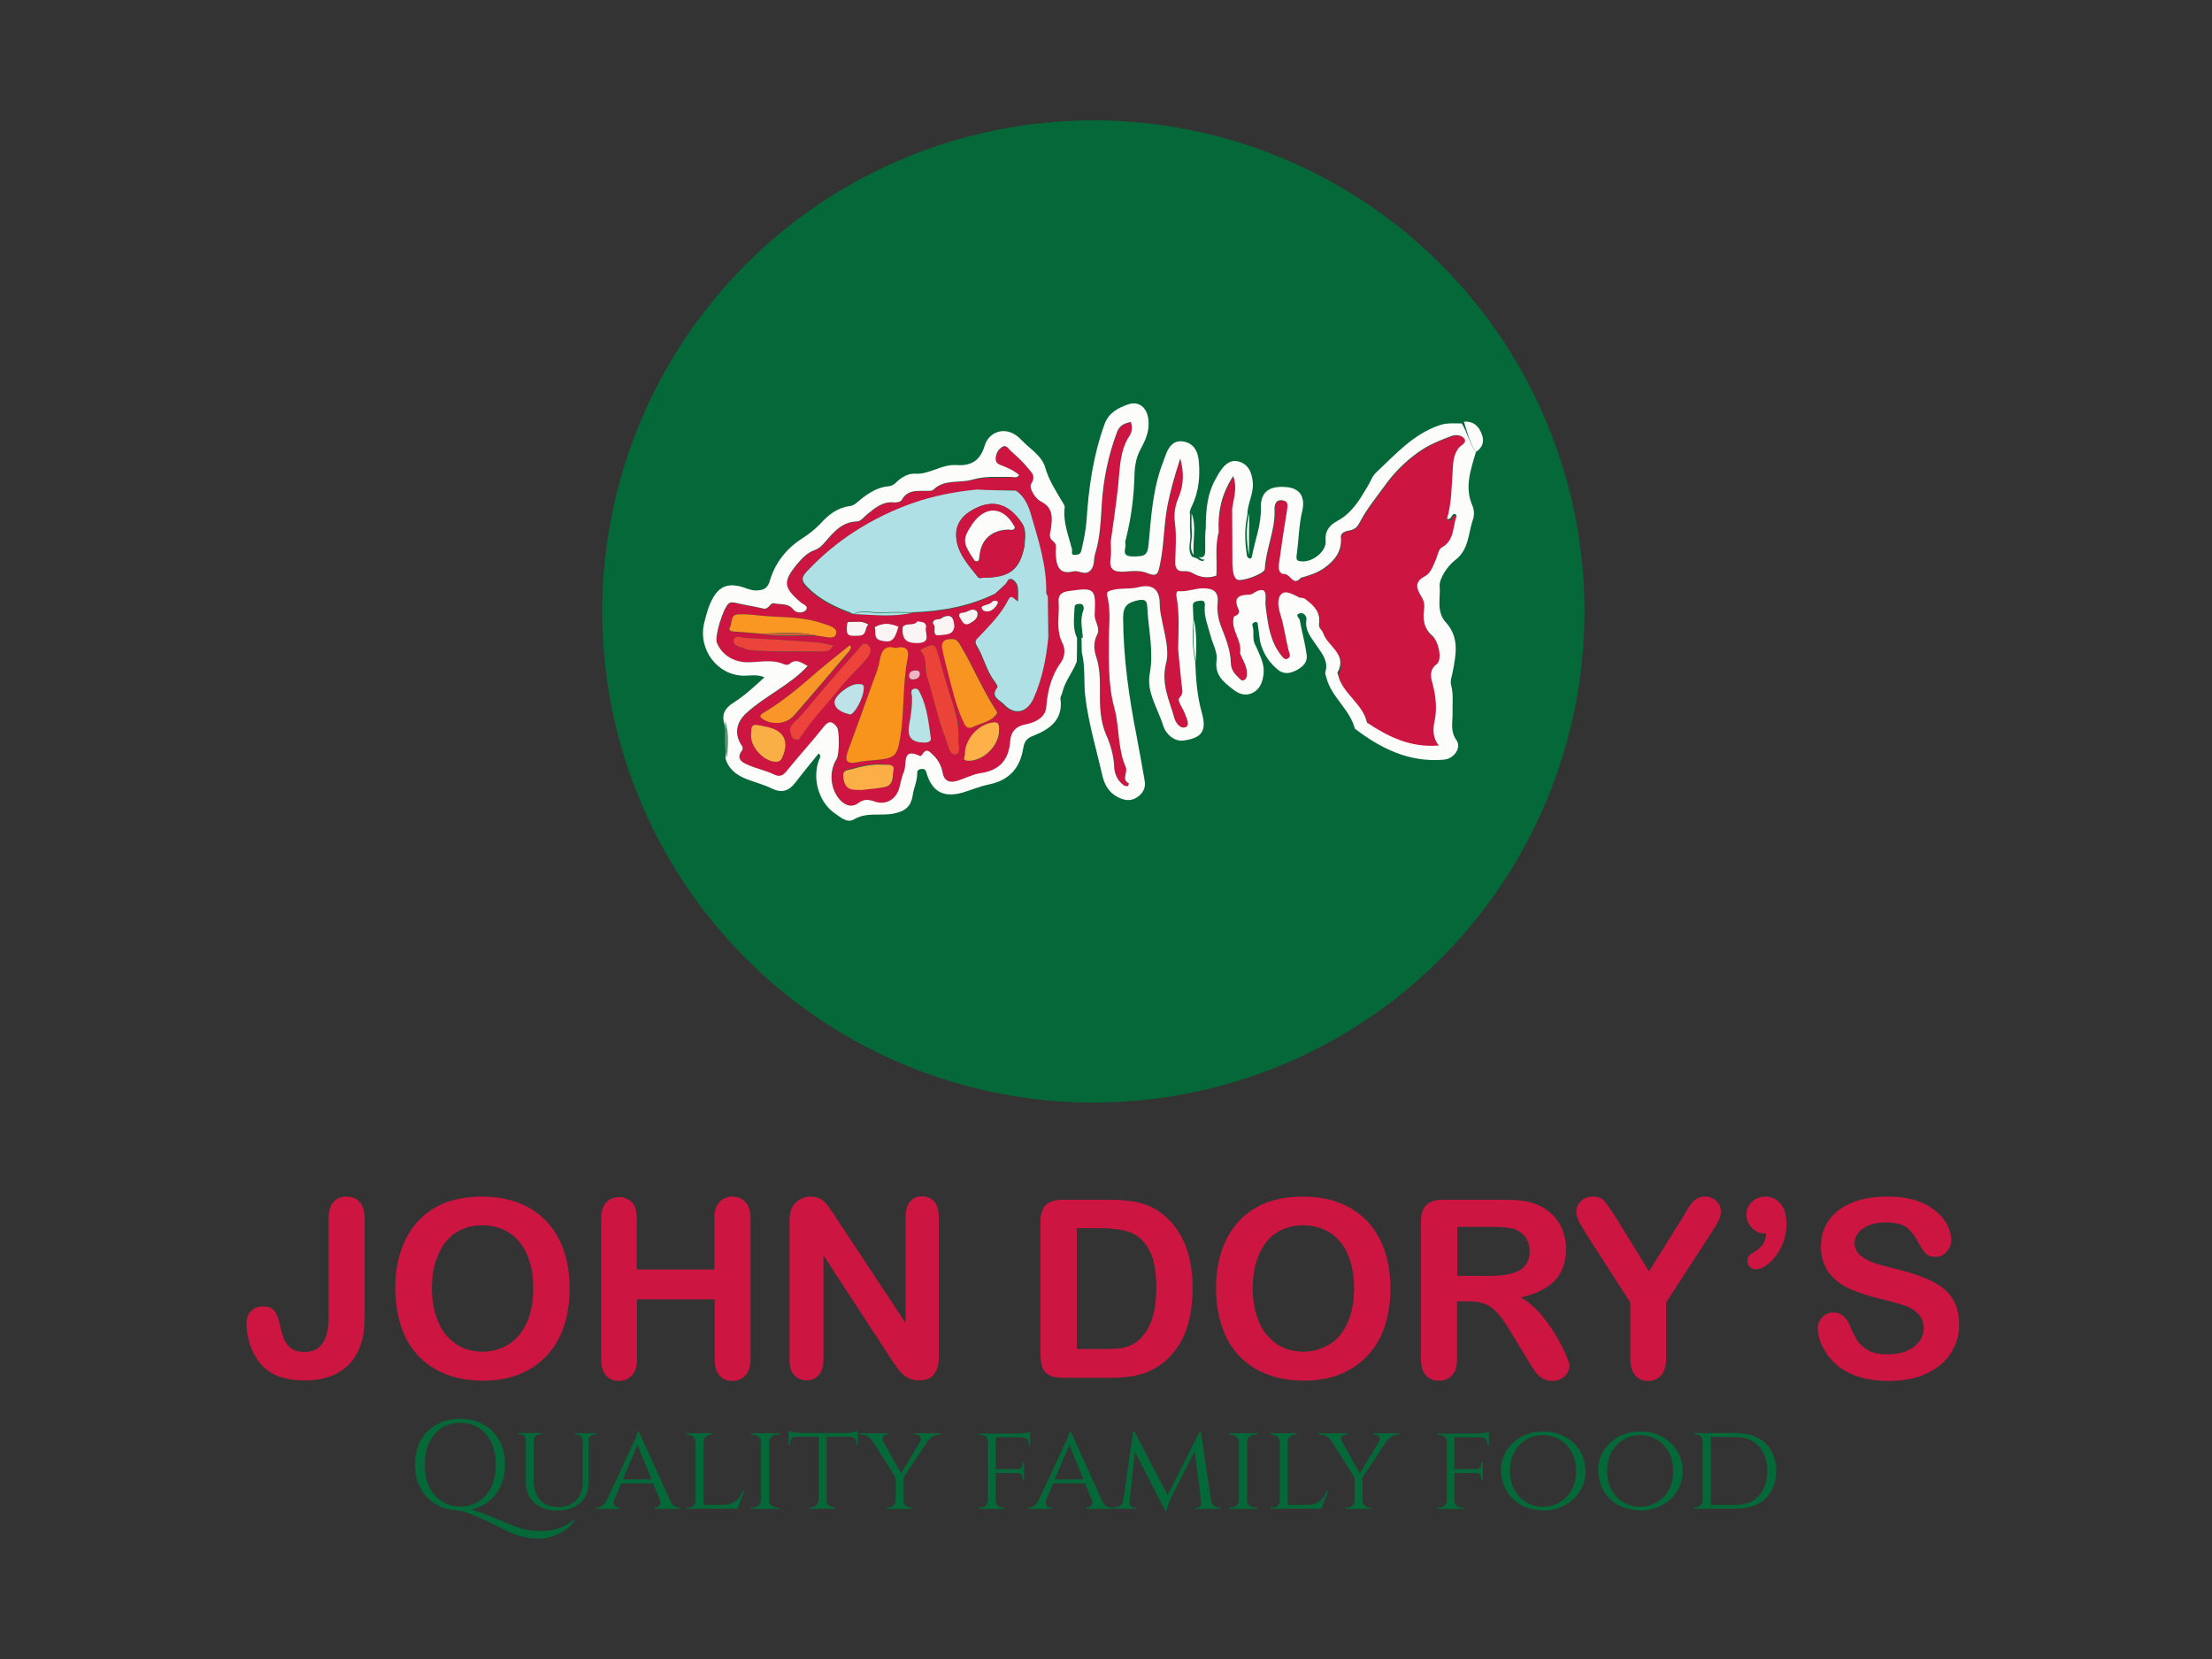 <?xml version="1.0" encoding="utf-8"?>
<!-- Generator: Adobe Illustrator 27.7.0, SVG Export Plug-In . SVG Version: 6.00 Build 0)  -->
<svg version="1.1" id="Layer_1" xmlns="http://www.w3.org/2000/svg" xmlns:xlink="http://www.w3.org/1999/xlink" x="0px" y="0px"
	 width="840px" height="630px" viewBox="0 0 840 630" style="enable-background:new 0 0 840 630;" xml:space="preserve">
<rect x="0" y="0" width="840" height="630" fill="#333333" stroke="none"/>
<style type="text/css">
	.st0{enable-background:new    ;}
	.st1{fill:#CC1541;}
	.st2{fill:#056839;}
	.st3{fill:#FCFCFB;}
	.st4{fill:#5C9372;}
	.st5{fill:#AFE0E6;}
	.st6{fill:#F8941C;}
	.st7{fill:#F89421;}
	.st8{fill:#EC4338;}
	.st9{fill:#FA9723;}
	.st10{fill:#EE433B;}
	.st11{fill:#F9962A;}
	.st12{fill:#FCAF46;}
	.st13{fill:#EC433B;}
	.st14{fill:#F9AE46;}
	.st15{fill:#FDB148;}
	.st16{fill:#B7E3E7;}
	.st17{fill:#BDE2E7;}
	.st18{fill:#FBF4F4;}
	.st19{fill:#D25B40;}
	.st20{fill:#EFB5C4;}
</style>
<g>
	<g class="st0">
		<path class="st1" d="M138.5,462.7v35.4c0,3.1-0.1,5.7-0.4,7.8c-0.3,2.2-0.9,4.3-1.8,6.5c-1.5,3.7-4.1,6.6-7.6,8.7
			c-3.5,2.1-7.8,3.1-12.9,3.1c-4.6,0-8.4-0.7-11.5-2.2c-3.1-1.4-5.5-3.8-7.4-7c-1-1.7-1.8-3.7-2.4-5.9c-0.6-2.2-0.9-4.4-0.9-6.4
			c0-2.2,0.6-3.8,1.8-4.9c1.2-1.1,2.7-1.7,4.6-1.7c1.8,0,3.2,0.5,4.1,1.6c0.9,1,1.6,2.7,2.1,4.9c0.5,2.4,1,4.3,1.6,5.7
			c0.5,1.4,1.4,2.6,2.6,3.6c1.2,1,3,1.5,5.3,1.5c6.1,0,9.1-4.4,9.1-13.3v-37.4c0-2.8,0.6-4.8,1.8-6.2c1.2-1.4,2.9-2.1,5-2.1
			c2.1,0,3.8,0.7,5,2.1S138.5,460,138.5,462.7z"/>
		<path class="st1" d="M183,454.4c7,0,13,1.4,18,4.3c5,2.8,8.8,6.9,11.4,12.1c2.6,5.2,3.9,11.4,3.9,18.5c0,5.2-0.7,10-2.1,14.2
			c-1.4,4.3-3.5,8-6.4,11.1c-2.8,3.1-6.3,5.5-10.4,7.2c-4.1,1.7-8.8,2.5-14.2,2.5c-5.3,0-10-0.9-14.2-2.6c-4.2-1.7-7.7-4.1-10.5-7.2
			c-2.8-3.1-4.9-6.8-6.3-11.2c-1.4-4.4-2.1-9.1-2.1-14.2c0-5.2,0.7-10,2.2-14.3c1.5-4.3,3.6-8,6.5-11.1c2.8-3,6.3-5.4,10.3-7
			C173.3,455.2,177.9,454.4,183,454.4z M202.5,489.2c0-4.9-0.8-9.2-2.4-12.9c-1.6-3.6-3.9-6.4-6.8-8.2c-3-1.9-6.4-2.8-10.2-2.8
			c-2.7,0-5.3,0.5-7.6,1.5c-2.3,1-4.3,2.5-6,4.5c-1.7,2-3,4.5-4,7.5c-1,3.1-1.5,6.5-1.5,10.3c0,3.8,0.5,7.3,1.5,10.4
			c1,3.1,2.3,5.7,4.1,7.7c1.8,2,3.8,3.6,6.1,4.6c2.3,1,4.8,1.5,7.5,1.5c3.5,0,6.7-0.9,9.7-2.6c2.9-1.8,5.3-4.5,7-8.1
			C201.6,499,202.5,494.5,202.5,489.2z"/>
		<path class="st1" d="M241.8,462.7v19.4h29.5v-19.4c0-2.8,0.6-4.8,1.9-6.2s2.9-2.1,4.9-2.1c2.1,0,3.7,0.7,5,2.1
			c1.3,1.4,1.9,3.4,1.9,6.2V516c0,2.8-0.6,4.9-1.9,6.3s-3,2.1-5,2.1c-2.1,0-3.7-0.7-4.9-2.1c-1.2-1.4-1.8-3.5-1.8-6.2v-22.7h-29.5
			V516c0,2.8-0.6,4.9-1.9,6.3c-1.3,1.4-3,2.1-5,2.1c-2.1,0-3.7-0.7-4.9-2.1c-1.2-1.4-1.8-3.5-1.8-6.2v-53.2c0-2.8,0.6-4.8,1.8-6.2
			c1.2-1.4,2.9-2.1,5-2.1c2.1,0,3.7,0.7,5,2.1C241.2,457.8,241.8,459.9,241.8,462.7z"/>
		<path class="st1" d="M317.6,462.6l26.3,39.8v-40.2c0-2.6,0.6-4.6,1.7-5.9c1.1-1.3,2.6-2,4.5-2c2,0,3.5,0.7,4.7,2
			c1.1,1.3,1.7,3.3,1.7,5.9v53.1c0,5.9-2.5,8.9-7.4,8.9c-1.2,0-2.3-0.2-3.3-0.5c-1-0.4-1.9-0.9-2.8-1.7c-0.9-0.8-1.7-1.7-2.4-2.7
			c-0.7-1-1.5-2.1-2.2-3.2l-25.7-39.4v39.6c0,2.6-0.6,4.5-1.8,5.9c-1.2,1.3-2.7,2-4.6,2c-1.9,0-3.5-0.7-4.7-2
			c-1.2-1.3-1.8-3.3-1.8-5.8v-52.1c0-2.2,0.2-3.9,0.7-5.2c0.6-1.4,1.6-2.5,2.9-3.4c1.4-0.9,2.8-1.3,4.4-1.3c1.2,0,2.3,0.2,3.2,0.6
			c0.9,0.4,1.6,0.9,2.3,1.6c0.7,0.7,1.3,1.6,2,2.6C316.2,460.3,316.9,461.5,317.6,462.6z"/>
		<path class="st1" d="M403.6,455.6h17.8c4.6,0,8.6,0.4,11.9,1.3c3.3,0.9,6.3,2.5,9,4.8c7,6,10.6,15.2,10.6,27.5
			c0,4.1-0.4,7.8-1.1,11.1c-0.7,3.3-1.8,6.4-3.3,9.1c-1.5,2.7-3.4,5.1-5.7,7.2c-1.8,1.6-3.8,2.9-5.9,3.9c-2.2,1-4.5,1.7-6.9,2.1
			c-2.5,0.4-5.3,0.6-8.4,0.6h-17.8c-2.5,0-4.4-0.4-5.6-1.1c-1.3-0.8-2.1-1.8-2.5-3.2c-0.4-1.4-0.6-3.1-0.6-5.3V464
			c0-3,0.7-5.1,2-6.4S400.6,455.6,403.6,455.6z M408.9,466.4v45.9h10.4c2.3,0,4.1-0.1,5.3-0.2s2.6-0.4,4-0.9s2.6-1.2,3.6-2.1
			c4.6-3.9,6.9-10.5,6.9-20c0-6.7-1-11.7-3-15s-4.5-5.4-7.4-6.3c-2.9-0.9-6.5-1.4-10.7-1.4H408.9z"/>
		<path class="st1" d="M494.7,454.4c7,0,13,1.4,18,4.3c5,2.8,8.8,6.9,11.4,12.1c2.6,5.2,3.9,11.4,3.9,18.5c0,5.2-0.7,10-2.1,14.2
			c-1.4,4.3-3.5,8-6.4,11.1c-2.8,3.1-6.3,5.5-10.4,7.2c-4.1,1.7-8.8,2.5-14.2,2.5c-5.3,0-10-0.9-14.2-2.6c-4.2-1.7-7.7-4.1-10.5-7.2
			c-2.8-3.1-4.9-6.8-6.3-11.2c-1.4-4.4-2.1-9.1-2.1-14.2c0-5.2,0.7-10,2.2-14.3c1.5-4.3,3.6-8,6.5-11.1c2.8-3,6.3-5.4,10.3-7
			C484.9,455.2,489.6,454.4,494.7,454.4z M514.2,489.2c0-4.9-0.8-9.2-2.4-12.9s-3.9-6.4-6.8-8.2c-3-1.9-6.4-2.8-10.2-2.8
			c-2.7,0-5.3,0.5-7.6,1.5s-4.3,2.5-6,4.5c-1.7,2-3,4.5-4,7.5c-1,3.1-1.5,6.5-1.5,10.3c0,3.8,0.5,7.3,1.5,10.4
			c1,3.1,2.3,5.7,4.1,7.7c1.8,2,3.8,3.6,6.1,4.6c2.3,1,4.8,1.5,7.5,1.5c3.5,0,6.7-0.9,9.7-2.6s5.3-4.5,7-8.1
			C513.3,499,514.2,494.5,514.2,489.2z"/>
		<path class="st1" d="M558.1,494.2h-4.8V516c0,2.9-0.6,5-1.9,6.3s-2.9,2-4.9,2c-2.2,0-3.9-0.7-5.1-2.1c-1.2-1.4-1.8-3.5-1.8-6.2
			v-52c0-3,0.7-5.1,2-6.4s3.5-2,6.4-2h22.3c3.1,0,5.7,0.1,7.9,0.4c2.2,0.3,4.1,0.8,5.9,1.6c2.1,0.9,4,2.2,5.6,3.8
			c1.6,1.7,2.9,3.6,3.7,5.8c0.8,2.2,1.3,4.5,1.3,7c0,5-1.4,9.1-4.3,12.1c-2.8,3-7.2,5.1-12.9,6.4c2.4,1.3,4.7,3.2,7,5.7
			c2.2,2.5,4.2,5.2,5.9,8c1.7,2.8,3.1,5.4,4.1,7.7c1,2.3,1.5,3.9,1.5,4.7c0,0.9-0.3,1.8-0.9,2.7c-0.6,0.9-1.3,1.6-2.3,2.1
			s-2.1,0.8-3.4,0.8c-1.5,0-2.8-0.4-3.9-1.1s-1.9-1.6-2.7-2.7c-0.8-1.1-1.8-2.7-3.1-4.9l-5.5-9.1c-2-3.3-3.7-5.9-5.3-7.7
			c-1.6-1.8-3.1-3-4.7-3.6C562.6,494.6,560.6,494.2,558.1,494.2z M566,465.9h-12.6v18.6h12.3c3.3,0,6.1-0.3,8.3-0.9s4-1.5,5.1-2.9
			c1.2-1.4,1.8-3.2,1.8-5.6c0-1.9-0.5-3.5-1.4-5c-1-1.4-2.3-2.5-4-3.2C573.8,466.2,570.7,465.9,566,465.9z"/>
		<path class="st1" d="M619.1,516v-21.4l-16.5-25.6c-1.4-2.3-2.5-4.1-3.1-5.4s-0.9-2.4-0.9-3.4c0-1.6,0.6-2.9,1.8-4.1
			s2.7-1.7,4.5-1.7c1.9,0,3.3,0.5,4.3,1.6c1,1.1,2.4,3.2,4.4,6.3l12.6,20.5l12.8-20.5c0.8-1.3,1.4-2.3,1.9-3.2s1.1-1.7,1.7-2.4
			s1.3-1.3,2.1-1.7c0.8-0.4,1.7-0.6,2.8-0.6c1.7,0,3.2,0.6,4.3,1.7c1.2,1.1,1.7,2.4,1.7,3.9c0,1.2-0.3,2.4-0.9,3.6
			c-0.6,1.2-1.6,2.9-3,5l-16.9,26V516c0,2.8-0.6,4.9-1.9,6.3c-1.3,1.4-2.9,2.1-4.9,2.1c-2,0-3.7-0.7-4.9-2.1
			C619.8,520.9,619.1,518.8,619.1,516z"/>
		<path class="st1" d="M670.7,468.4H670c-1.7,0-3.3-0.7-4.7-2.1c-1.4-1.4-2.1-3-2.1-5c0-2,0.7-3.6,2.1-4.9c1.4-1.3,3.1-2,5.2-2
			c1.4,0,2.7,0.4,4,1.2c1.2,0.8,2.2,2,2.9,3.5c0.7,1.6,1,3.5,1,5.7c0,3-0.6,5.9-1.9,8.6c-1.3,2.7-2.9,4.8-4.7,6.3
			c-1.9,1.6-3.5,2.3-5,2.3c-1,0-1.7-0.3-2.3-0.9c-0.6-0.6-0.9-1.3-0.9-2.2c0-1.4,0.6-2.4,1.9-3c1.6-1,2.9-2,3.8-3.1
			C670.1,471.7,670.6,470.2,670.7,468.4z"/>
		<path class="st1" d="M744,502.9c0,4.1-1.1,7.8-3.2,11c-2.1,3.3-5.2,5.8-9.2,7.7s-8.9,2.8-14.4,2.8c-6.7,0-12.2-1.3-16.5-3.8
			c-3.1-1.8-5.6-4.2-7.5-7.3c-1.9-3-2.9-6-2.9-8.8c0-1.7,0.6-3.1,1.7-4.3c1.2-1.2,2.6-1.8,4.4-1.8c1.4,0,2.7,0.5,3.7,1.4
			c1,0.9,1.9,2.3,2.6,4.1c0.9,2.2,1.8,3.9,2.8,5.4c1,1.4,2.4,2.6,4.2,3.6s4.2,1.4,7.1,1.4c4.1,0,7.4-0.9,9.9-2.8
			c2.5-1.9,3.8-4.2,3.8-7.1c0-2.2-0.7-4.1-2.1-5.5c-1.4-1.4-3.1-2.5-5.3-3.2c-2.2-0.7-5.1-1.5-8.7-2.4c-4.9-1.1-8.9-2.5-12.2-4
			c-3.3-1.5-5.9-3.6-7.8-6.2c-1.9-2.6-2.9-5.9-2.9-9.8c0-3.7,1-7,3-9.9c2-2.9,5-5.1,8.8-6.7c3.8-1.6,8.4-2.3,13.6-2.3
			c4.1,0,7.7,0.5,10.8,1.5c3,1,5.5,2.4,7.5,4.1c2,1.7,3.5,3.5,4.4,5.4c0.9,1.9,1.4,3.7,1.4,5.5c0,1.6-0.6,3.1-1.7,4.4
			c-1.2,1.3-2.6,2-4.3,2c-1.6,0-2.8-0.4-3.6-1.2c-0.8-0.8-1.7-2.1-2.7-3.8c-1.2-2.6-2.7-4.5-4.4-6c-1.7-1.4-4.5-2.1-8.3-2.1
			c-3.5,0-6.4,0.8-8.5,2.3c-2.2,1.6-3.2,3.4-3.2,5.6c0,1.4,0.4,2.5,1.1,3.5c0.7,1,1.8,1.8,3,2.5c1.3,0.7,2.6,1.3,3.9,1.7
			s3.5,1,6.5,1.8c3.8,0.9,7.3,1.9,10.3,3c3.1,1.1,5.7,2.4,7.9,3.9c2.2,1.5,3.9,3.5,5.1,5.8C743.3,496.6,744,499.5,744,502.9z"/>
	</g>
	<g>
		<path class="st2" d="M216.6,579.4c-0.8,0.8-1.9,1.7-3.4,2.5c-1.5,0.8-2.9,1.4-4.4,1.8c-1.5,0.4-2.8,0.6-4,0.6
			c-3.7,0-7.2-0.7-10.5-2.1c-1.2-0.5-3.2-1.5-6-2.9c-6.3-3.2-11-5.1-14.1-5.7c-4.9-0.1-8.9-1.8-12-5c-3.1-3.2-4.6-7.3-4.6-12.5
			s1.6-9.3,4.7-12.5c3.2-3.2,7.3-4.8,12.4-4.8c5.1,0,9.2,1.6,12.4,4.8c3.1,3.2,4.7,7.4,4.7,12.6c0,4.4-1.2,8.1-3.5,11.2
			s-5.5,4.9-9.4,5.8c3.5,1,8.7,3.1,15.8,6.1c3.4,1.4,6.8,2.1,10.3,2.1c2,0,4-0.2,6-0.7c2.8-0.7,5.1-2,7-3.7l0.2,0.2
			C217.9,577.8,217.4,578.6,216.6,579.4z M165,544.7c-2.5,2.9-3.7,6.8-3.7,11.5s1.2,8.6,3.7,11.5c2.5,2.9,5.8,4.4,9.8,4.4
			c4.1,0,7.3-1.5,9.8-4.4c2.5-2.9,3.7-6.8,3.7-11.5c0-3.1-0.6-5.9-1.7-8.3c-1.1-2.4-2.7-4.3-4.7-5.6c-2.1-1.3-4.4-2-7.1-2
			C170.7,540.3,167.4,541.8,165,544.7z"/>
		<path class="st2" d="M226.5,544.8h-0.7c-0.9,0-1.5,0.3-2,1c-0.2,0.3-0.3,0.6-0.3,1v16.1c0,3.3-1.1,5.9-3.2,7.8
			c-2.1,1.9-5,2.9-8.7,2.9c-3.7,0-6.6-1-8.7-2.9c-2.1-1.9-3.2-4.5-3.2-7.8v-16.1c0-0.6-0.2-1.1-0.7-1.5c-0.4-0.4-1-0.6-1.6-0.6h-0.7
			v-0.5h9.1v0.5H205c-0.6,0-1.2,0.2-1.6,0.6c-0.4,0.4-0.7,0.9-0.7,1.5v15.5c0,3.1,0.8,5.5,2.4,7.3c1.6,1.8,3.8,2.7,6.7,2.7
			c2.9,0,5.2-0.8,6.9-2.5c1.7-1.7,2.6-4,2.6-6.9v-16c0-0.6-0.3-1.1-0.7-1.5c-0.4-0.4-1-0.6-1.6-0.6h-0.7v-0.5h8.2V544.8z"/>
		<path class="st2" d="M257.9,572.5h0.4v0.5h-9.8v-0.5h0.4c0.6,0,1.1-0.2,1.4-0.6c0.3-0.4,0.5-0.8,0.5-1.2s-0.1-0.7-0.2-1.1
			l-2.6-6.3h-12.1l-2.6,6.2c-0.2,0.4-0.2,0.8-0.2,1.2c0,0.4,0.2,0.8,0.5,1.2c0.3,0.4,0.8,0.6,1.4,0.6h0.4v0.5h-9.1v-0.5h0.4
			c0.7,0,1.3-0.2,2-0.7c0.7-0.5,1.2-1.2,1.7-2.1c7-14.9,10.6-22.7,10.9-23.4c0.5-1.3,0.8-2.2,0.9-2.7h0.4l11.8,26
			C255.2,571.5,256.4,572.5,257.9,572.5z M236.5,561.8h10.9l-5.3-13.1L236.5,561.8z"/>
		<path class="st2" d="M261.4,572.5c0.8,0,1.4-0.2,1.9-0.7c0.5-0.5,0.8-1.1,0.8-1.8v-22.6c0-0.7-0.3-1.3-0.9-1.8
			c-0.6-0.5-1.2-0.8-2-0.8h-0.6v-0.5h9.9v0.5H270c-0.8,0-1.4,0.3-2,0.8c-0.6,0.5-0.8,1.1-0.8,1.8v24.1h7.4c1.5,0,2.7-0.3,3.7-0.8
			c1-0.5,1.8-1.1,2.3-1.8c0.5-0.7,1-1.6,1.6-2.8h0.5l-2.6,6.8h-19.4v-0.5H261.4z"/>
		<path class="st2" d="M285.8,572.5c0.9,0,1.6-0.3,2.2-0.8c0.6-0.5,1-1.1,1-1.8v-22.5c0-0.7-0.3-1.3-1-1.8c-0.6-0.5-1.4-0.8-2.3-0.8
			h-0.6v-0.5h10.8v0.5h-0.6c-0.9,0-1.6,0.2-2.2,0.7c-0.6,0.5-1,1.1-1,1.8v22.7c0,0.7,0.4,1.3,1,1.8c0.6,0.5,1.4,0.7,2.2,0.7h0.6
			l0,0.5h-10.8v-0.5H285.8z"/>
		<path class="st2" d="M313.9,545.7v24.2c0,1,0.5,1.7,1.4,2.2c0.4,0.2,0.9,0.3,1.4,0.3h0.5v0.5h-9.8v-0.5h0.6c0.8,0,1.4-0.3,2-0.8
			c0.5-0.5,0.8-1.1,0.9-1.8v-24.2h-8.6c-0.7,0-1.3,0.2-1.7,0.7c-0.4,0.5-0.6,1-0.6,1.7v0.8h-0.5v-5.4c0.6,0.3,1.5,0.4,2.7,0.6
			c1.2,0.1,2,0.2,2.6,0.2h15.6c2.3,0,4.1-0.3,5.3-0.8v5.4h-0.5v-0.8c0-0.7-0.2-1.2-0.7-1.7c-0.4-0.5-1-0.7-1.7-0.7H313.9z"/>
		<path class="st2" d="M357.3,544.8h-0.6c-0.9,0-1.7,0.2-2.5,0.7s-1.4,1-1.9,1.7l-9.2,13.9v8.8c0,0.7,0.3,1.3,0.8,1.8
			c0.5,0.5,1.2,0.8,2,0.8h0.6v0.5h-9.8v-0.5h0.6c0.8,0,1.4-0.3,2-0.8c0.5-0.5,0.8-1.1,0.8-1.8v-8.8l-8.8-13.9
			c-1.1-1.6-2.5-2.4-4.4-2.4h-0.6v-0.5h11.1v0.5h-0.6c-0.6,0-1,0.2-1.3,0.6c-0.3,0.4-0.4,0.7-0.4,1c0,0.3,0,0.5,0.1,0.7l7,12.4
			l7.4-12.3c0.1-0.3,0.1-0.5,0.1-0.8c0-0.3-0.1-0.6-0.4-1c-0.3-0.4-0.7-0.6-1.4-0.6h-0.6v-0.5h10V544.8z"/>
		<path class="st2" d="M390.6,548.2c0-1.1-0.5-1.8-1.4-2.2c-0.3-0.1-0.7-0.2-1-0.2h-10.1v12.1h8.3c0.6,0,1.1-0.2,1.4-0.6
			c0.3-0.4,0.5-0.9,0.5-1.4v-0.6h0.6v6.7h-0.6v-0.6c0-0.8-0.3-1.3-0.8-1.7c-0.3-0.2-0.6-0.3-1-0.3h-8.4v10.5c0,0.9,0.4,1.6,1.1,2.1
			c0.5,0.3,1,0.5,1.7,0.5h0.7v0.5h-10v-0.5h0.7c0.8,0,1.4-0.2,2-0.7c0.5-0.5,0.8-1.1,0.9-1.8v-22.7c0-1-0.5-1.7-1.4-2.1
			c-0.4-0.2-0.9-0.3-1.4-0.3h-0.7v-0.5h6.5h7.6c0.9,0,1.9-0.1,3.1-0.2c1.1-0.2,1.9-0.3,2.3-0.5v5.4l-0.5,0V548.2z"/>
		<path class="st2" d="M421.9,572.5h0.4v0.5h-9.8v-0.5h0.4c0.6,0,1.1-0.2,1.4-0.6c0.3-0.4,0.5-0.8,0.5-1.2s-0.1-0.7-0.2-1.1
			l-2.6-6.3h-12.1l-2.6,6.2c-0.2,0.4-0.2,0.8-0.2,1.2c0,0.4,0.2,0.8,0.5,1.2c0.3,0.4,0.8,0.6,1.4,0.6h0.4v0.5h-9.1v-0.5h0.4
			c0.7,0,1.3-0.2,2-0.7c0.7-0.5,1.2-1.2,1.7-2.1c7-14.9,10.6-22.7,10.9-23.4c0.5-1.3,0.8-2.2,0.9-2.7h0.4l11.8,26
			C419.2,571.5,420.4,572.5,421.9,572.5z M400.5,561.8h10.9l-5.3-13.1L400.5,561.8z"/>
		<path class="st2" d="M462.9,572.5h0.7v0.5h-9.9v-0.4h0.7c0.5,0,0.9-0.2,1.3-0.5c0.4-0.4,0.5-0.8,0.5-1.3l-2.5-19.7l-9,17.7
			c-0.9,1.9-1.4,3.6-1.7,4.9h-0.5L431,551.4l-2.1,19.2c-0.1,0.5,0.1,0.9,0.5,1.3s0.8,0.6,1.3,0.6h0.7v0.4h-8.8v-0.5h0.7
			c1.1,0,2-0.4,2.7-1.2c0.3-0.4,0.5-0.9,0.6-1.5l3.7-26.1h0.5l12.6,24.2l12.2-24.2h0.4l3.9,26.2c0.1,0.8,0.5,1.4,1.1,1.9
			C461.4,572.2,462.1,572.5,462.9,572.5z"/>
		<path class="st2" d="M467.3,572.5c0.9,0,1.6-0.3,2.2-0.8s1-1.1,1-1.8v-22.5c0-0.7-0.3-1.3-1-1.8c-0.6-0.5-1.4-0.8-2.3-0.8h-0.6
			v-0.5h10.8v0.5h-0.6c-0.9,0-1.6,0.2-2.2,0.7c-0.6,0.5-1,1.1-1,1.8v22.7c0,0.7,0.4,1.3,1,1.8c0.6,0.5,1.4,0.7,2.2,0.7h0.6l0,0.5
			h-10.8v-0.5H467.3z"/>
		<path class="st2" d="M483.3,572.5c0.8,0,1.4-0.2,1.9-0.7c0.5-0.5,0.8-1.1,0.8-1.8v-22.6c0-0.7-0.3-1.3-0.9-1.8
			c-0.6-0.5-1.2-0.8-2-0.8h-0.6v-0.5h9.9v0.5h-0.6c-0.8,0-1.4,0.3-2,0.8c-0.6,0.5-0.8,1.1-0.8,1.8v24.1h7.4c1.5,0,2.7-0.3,3.7-0.8
			c1-0.5,1.8-1.1,2.3-1.8c0.5-0.7,1-1.6,1.5-2.8h0.5l-2.6,6.8h-19.4v-0.5H483.3z"/>
		<path class="st2" d="M531.6,544.8H531c-0.9,0-1.7,0.2-2.5,0.7s-1.4,1-1.9,1.7l-9.2,13.9v8.8c0,0.7,0.3,1.3,0.8,1.8s1.2,0.8,2,0.8
			h0.6v0.5H511v-0.5h0.6c0.8,0,1.4-0.3,2-0.8s0.8-1.1,0.8-1.8v-8.8l-8.8-13.9c-1.1-1.6-2.5-2.4-4.4-2.4h-0.6v-0.5h11.1v0.5H511
			c-0.6,0-1,0.2-1.3,0.6c-0.3,0.4-0.4,0.7-0.4,1c0,0.3,0,0.5,0.1,0.7l7,12.4l7.4-12.3c0.1-0.3,0.1-0.5,0.1-0.8c0-0.3-0.1-0.6-0.4-1
			c-0.3-0.4-0.7-0.6-1.4-0.6h-0.6v-0.5h10V544.8z"/>
		<path class="st2" d="M564.8,548.2c0-1.1-0.5-1.8-1.4-2.2c-0.3-0.1-0.7-0.2-1-0.2h-10.1v12.1h8.3c0.6,0,1.1-0.2,1.4-0.6
			c0.3-0.4,0.5-0.9,0.5-1.4v-0.6h0.6v6.7h-0.6v-0.6c0-0.8-0.3-1.3-0.8-1.7c-0.3-0.2-0.6-0.3-1-0.3h-8.4v10.5c0,0.9,0.4,1.6,1.1,2.1
			c0.5,0.3,1,0.5,1.7,0.5h0.7v0.5h-10v-0.5h0.7c0.8,0,1.4-0.2,2-0.7c0.5-0.5,0.8-1.1,0.9-1.8v-22.7c0-1-0.5-1.7-1.4-2.1
			c-0.4-0.2-0.9-0.3-1.4-0.3h-0.7v-0.5h6.5h7.6c0.9,0,1.9-0.1,3.1-0.2s1.9-0.3,2.3-0.5v5.4l-0.5,0V548.2z"/>
		<path class="st2" d="M577.9,545.5c2.4-1.3,5.1-1.9,8.1-1.9c2.9,0,5.6,0.6,8.1,1.9c2.4,1.3,4.4,3,5.8,5.3c1.4,2.3,2.2,4.9,2.2,7.8
			s-0.7,5.5-2.2,7.8s-3.4,4.1-5.8,5.3s-5,1.9-7.5,1.9c-2.6,0-4.8-0.4-6.8-1.1c-2-0.7-3.7-1.7-5.1-3.1c-1.4-1.3-2.6-2.9-3.4-4.8
			c-0.8-1.9-1.3-4.1-1.3-6.6s0.7-4.9,2.2-7.2C573.5,548.6,575.4,546.8,577.9,545.5z M577,568.4c2.4,2.5,5.4,3.8,8.9,3.8
			s6.6-1.3,9-3.8c2.4-2.5,3.6-5.8,3.6-9.8s-1.2-7.2-3.6-9.8c-2.4-2.5-5.4-3.8-9-3.8s-6.5,1.3-8.9,3.8s-3.6,5.8-3.6,9.8
			S574.6,565.8,577,568.4z"/>
		<path class="st2" d="M614.8,545.5c2.4-1.3,5.1-1.9,8.1-1.9c2.9,0,5.6,0.6,8.1,1.9c2.4,1.3,4.4,3,5.8,5.3c1.4,2.3,2.2,4.9,2.2,7.8
			s-0.7,5.5-2.2,7.8s-3.4,4.1-5.8,5.3s-5,1.9-7.5,1.9c-2.6,0-4.8-0.4-6.8-1.1c-2-0.7-3.7-1.7-5.1-3.1c-1.4-1.3-2.6-2.9-3.4-4.8
			c-0.8-1.9-1.3-4.1-1.3-6.6s0.7-4.9,2.2-7.2C610.4,548.6,612.4,546.8,614.8,545.5z M613.9,568.4c2.4,2.5,5.4,3.8,8.9,3.8
			s6.6-1.3,9-3.8c2.4-2.5,3.6-5.8,3.6-9.8s-1.2-7.2-3.6-9.8c-2.4-2.5-5.4-3.8-9-3.8s-6.5,1.3-8.9,3.8s-3.6,5.8-3.6,9.8
			S611.5,565.8,613.9,568.4z"/>
		<path class="st2" d="M674.5,558.6c0,4.4-1.4,7.9-4.1,10.5c-2.8,2.6-6.5,3.8-11.2,3.8h-15.9v-0.5h0.6c0.8,0,1.4-0.3,1.9-0.8
			c0.5-0.5,0.8-1.1,0.8-1.8v-22.5c0-0.8-0.3-1.4-0.8-1.9c-0.5-0.5-1.2-0.7-1.9-0.7h-0.6v-0.5h15.9c3.1,0,5.8,0.6,8.1,1.7
			c2.3,1.1,4.1,2.8,5.3,5C673.9,553.1,674.5,555.7,674.5,558.6z M649.7,545.7v25.8h9.5c3.7,0,6.6-1.2,8.7-3.5
			c2.1-2.3,3.2-5.4,3.2-9.4s-1.1-7.1-3.2-9.4c-2.1-2.3-5-3.5-8.7-3.5H649.7z"/>
	</g>
	<g>
		<circle class="st2" cx="415.2" cy="232.2" r="186.5"/>
		<g>
			<path class="st1" d="M556.2,166.6c-1.1-1.4-3.3-1.5-4.9-0.9c-3.5,1.3-7,2.7-10.2,4.6c-5.8,3.6-11,8.6-14.8,13.9
				c-3.3,4.6-7.1,9.1-9.7,14.2c-0.9,1.7-1.8,2.7-3.8,3.1c-1.3,0.3-3.6,0.6-3.4,2.7c0.4,5.2-2.2,8.6-6.2,11.5c-2.8,2-5.8,2.9-9,3.8
				c-2.8,3.4-3.9-1.3-6.2-1.4c-2.2,0-2.4-2.2-2.1-4c0.9-6.7,1.9-13.4,3-20c0.3-1.9,0.7-3.7-1.7-4c-2.6-0.4-3.1,1.8-3,3.7
				c0.3,7.7-3.3,14.7-3.7,22.4c-0.1,1.8-9.2,5.1-10.7,3.9c-0.5-0.4-0.9-1.2-1.1-1.8c-0.3-1.2-0.4-2.6-0.5-3.8c0-7-0.1-14.1-0.1-21.1
				c0.5-3.9,2.1-7.9,0.4-12.5c-4.5,6.8-5.9,13.8-5.6,21.3c-1.5,5.4-0.5,11-0.9,16.5c-3.1,1.1-6.1,0.7-8.9-0.9
				c-0.9-0.6-2.3-0.9-3.3-0.8c-2.8,0.2-3.5-1.2-3.4-3.7c0.1-4.8,0.5-9.7-0.1-14.4c-0.5-3.6,0-6.8,1.4-10c2-4.8,2-9.7,0.6-14.7
				c-1.9,5.8-3.6,11.6-4.8,17.6c-1.5,7.5-1.3,15.1-2.9,22.6c-0.7,3.3-0.9,4.8-4.4,3.5c-3.1-1.4-6.3-0.9-9.5-0.7
				c-3.7,0.1-5.4-0.9-4.9-4.9c0.4-2.1,0.1-4.4,0.1-6.5c1-7,2-14,2.8-21.1c0.7-6.5,0.5-13.4,4.4-19.2c0.9-1.5,1.1-3.3,0.4-5.2
				c-2.3,0.6-4.2,1.2-5.2,3.8c-3.3,8.8-5.2,17.9-5.8,27.3c-0.4,6.4-0.6,12.7-2.5,18.9c-0.7,2.1-0.1,4.8-1.9,6.5
				c-2,2-4.3-0.3-6.5,0.3c-5.1,1.2-6.4-1.7-6.6-6.9c-0.1-1.5,0.7-3.3-0.9-4.5c-2-1.5-1.2-3-0.9-4.9c0.5-3.9,1-7.9-3.9-10.3
				c-2.1-1.1-4.6-5.1-3.6-6.7c2-3.1-0.1-4.4-1.3-6c-1.9-2.4-4.2-4.4-6.5-6.5c-0.9-0.8-1.7-2.5-3.2-1.5c-1.5,0.9-2.4,2.5-2.5,4.4
				c-0.1,1.7,1.2,2.3,2.4,2.7c2.3,0.9,4.6,1.9,6.5,3.6c-0.8,1.3-2,0.6-3.1,0.7c-3.9,0.5-9.4-0.3-14.5,1c-4.9,1.5-10.8-0.3-15,3.9
				c-0.4,0.4-1.4,0.4-2.1,0.4c-3.7,0.1-7.6-0.7-9.9,3.5c-0.4,0.7-1.8,0.9-2.8,0.9c-4.3-0.5-7.2,2-10.2,4.4c-1.2,1-2.5,2.7-3.8,2.8
				c-5.7,0.1-8.9,3.9-12.1,7.6c-1.2,1.5-2.6,2.8-4.4,3.4c-2.7,1-4.6,3.1-6.4,5.2c-5.5,6.7-5.2,8.9,1.3,14.5c0.9,0.8,3.4,1.5,1.9,3.1
				c-0.9,1-3.5,1.2-4.7-0.4c-2-2.5-4.8-1.7-7.3-2.3c-1.4-0.4-2,2.5-4,2c-3.3-0.8-6.8-1.3-10.2-2.1c-1-0.2-2-0.5-2.9,0.1
				c-2.1,1.5-5.5,12.5-4.6,14.9c1.8,4.6,6.2,7.3,11.2,7.5c4.7,0.1,9.6-1.3,14.2,0.7c0.6,0.3,1.7,0.4,2.1,0c2.6-2.3,4.7-0.5,7,0.7
				c-6.7,7.3-16.1,11.3-23.3,17.9c-3.7,3.4-4.8,7.8-1.7,12.4c0.5,0.8,0.4,1.3,0,1.9c-2.2,3,0,4.4,2.2,5.3c3.2,1.5,6.7,2.1,9.8,3.6
				c2.4,1.2,3.6,0.6,5.1-1.3c4.6-5.7,9.5-11,14-16.7c2-2.6,3.4-2,5,0.1c1,1.3,1,10.3-0.1,12.1c-3.1,4.9-2.4,11.8,1.5,15.8
				c2,2,4.4,2.7,6.7,1c2-1.5,3.6-1.5,6-0.7c4.6,1.7,8.6-0.8,9.7-5.5c0.5-2,0.9-4,1.7-5.9c1.2-2.8-1-9.2,6.1-5.8
				c0.1,0.1,0.5-0.2,0.7-0.4c1.8-3.2,3.2-0.9,4.6,0.4c1.8,1.8,2.8,3.9,3.3,6.5c0.5,2.8,2.4,3.8,5.2,3c3.1-0.9,6-2.5,9.1-3
				c7.2-1,10.8-5,11.3-12.1c0.3-3.8,2.3-5.8,6.2-6.5c3.6-0.7,7.2-2.7,7.5-6.4c0.5-6.3,1.9-11.9,5.6-17.1c1.5-2,1.7-5.1,0.6-7.2
				c-2.7-5.2-1.1-10.6-1.5-15.8c-0.2-2.5,1.1-3.6,3.5-4c10.2-1.5,10.7-1.2,10.2,8.9c-0.1,2.8,2.3,5,0.9,7.7
				c-1.4,2.6-1.2,5.6-0.4,8.1c1.5,4.4,1.5,8.7,1.5,13.2c-0.1,5.6,0.1,11.5,2.3,16.5c1.8,4.1,2.9,8,3.1,12.3c0.1,2.7,1.3,5.3,3.6,7
				c0.4,0.3,1.1,0.4,1.6,0.3c0.1,0,0.4-1,0.4-1c-3-1.5-0.3-4.1-1.2-6.2c-3.2-7.2-2.3-15.2-4.4-22.7c-2.4-8.9-2-18.3-2-27.6
				c0.2-5,0.6-10-0.7-15c-0.1-1,0.2-1.4,1.2-1.7c3.5-1.2,7.1-0.4,10.7-1.3c5.4-1.4,8.1,0.9,8.1,6.3c0,1.9,0.3,3.6,0.7,5.5
				c1,5.7,3.1,11.8,1.7,17.1c-2,7.8,1.3,14.1,3.2,20.9c0.5,1.8,2.3,4.2,4.3,3.3c1.6-0.7,0.4-3.1-0.2-4.7c-0.5-1.4-1.2-2.6-1.9-3.9
				c-0.4-0.9-1-1.8-0.1-2.8c1.5-1.5,0.7-3.2,0.6-4.9c-0.5-4.5-0.9-8.9-1.3-13.4c0.1-6.8,0.6-13.5-0.7-20.3c0-0.7,0-1.7,0.9-1.6
				c3.2,0.3,6.2-1.1,9.4-1.1c3.8,0.1,5.7,1.2,5.4,5.3c-0.3,3.1,0.1,6.1,1.3,9.2c1.7,4.4,3.6,9,3.7,13.8c0.1,2.5,1.2,4,2.8,5.5
				c0.7,0.6,1.2,1.5,2.1,1.1c1.1-0.4,1.2-1.5,1.2-2.5c0.1-2.9-1.7-5.2-2.6-7.8c0.9-4.9-3.8-8.9-2.3-13.9c1.2-0.4,2.4-1.3,1.8-2.5
				c-2.3-4.8,0.1-5.7,4.2-5.8c0.8,0,1.6-0.7,2.3-1.1c2.4-1.2,3.9-0.9,3.7,2.3c-0.1,1.3-0.1,2.6,0.1,3.9c0.8,6.2,1.6,12.6,5.7,17.8
				c0.7,0.9,1.5,2.2,2.8,1.3c1.1-0.7,0.5-1.8,0.2-2.8c-1.2-4.6-1.7-9.3-3.2-13.9c-0.7-2.4-1.5-6,0.5-7.8c1.7-1.5,4.6,0.4,6.9,1.5
				c0.7,0.3,1.3,0.5,2,0.8c3.3,2.4,6.2,5,5.5,9.7c-0.2,1.5,1.2,2.3,1.6,3.5c1.7,5,9.3,7.9,5.4,14.9c-0.1,0.1,0.1,0.5,0.2,0.8
				c1.7,7.3,9.4,10.9,11,18.2c8.1,5.4,16.6,9.6,27.3,8.7c-2.3-2.8-2.3-5.9-1.7-8.9c1.1-4.9,0.6-9.7-0.7-14.6
				c-0.7-2.5-1.3-5.2,1.6-7.4c2.3-1.8,0.6-8.9-1.8-10.9c-2.8-2.3-3.5-5.8-3.1-9c0.3-2.2,0.3-3.8-0.9-5.7c-1.7-2.8-3-5.5,1.2-7.7
				c2.3-1.2,3.1-3.8,4.1-6c0.8-1.7,1.1-4.3,2.4-5c4.9-2.7,4.1-7.8,5.6-11.8c0.1-0.2-0.3-0.7-0.4-0.9c-1.7-0.4-1.2,2.4-3.2,1.8
				c1.7-5.7,1.7-11.5,2.1-17.3c0.2-3.3,0.1-7,2.6-9.9C555.3,168.9,557.4,168.1,556.2,166.6z M277.2,238.2c1-1.7,0-4.9,3.3-4.9
				c2.5-0.1,4.9,0.1,7.4,0.4c8.1,0.9,16.3,0.2,24.3,3c0.1,0.1,0.3,0,0.4,0.1c2.1,0.8,5.5,1.4,4.9,3.9c-0.6,2.3-3.7,1.1-5.8,0.9
				c-0.4-0.1-0.9-0.1-1.3-0.2c-7.3-0.1-14.7,0.7-21.9-0.7c-3.3-0.3-6.6-0.6-10-0.8C277.2,239.8,276.7,239.1,277.2,238.2z
				 M284.9,246.9c-0.7-0.1-1.5-0.2-2.1-0.6c-1.6-0.8-4.6-0.9-4.2-3.1c0.4-2.3,3.2-1,4.9-0.9c9.2,0.4,18.3,1,27.4,1.7
				c1.7,0.1,3.3,0.7,5.5,1.1c-1.2,2.4-2.9,2.3-4.5,2.3C302.9,247.5,293.9,247.7,284.9,246.9z M297.2,287.3c-0.5,1.2-1,2-2.5,2
				c-4.4,0-9.6-5.3-9.5-9.7c0.1-4.8,0.1-4.8,6.3-3.4C297.7,277.5,299.8,281.5,297.2,287.3z M289.7,273.1c-1.3-0.8-1.2-1.5-0.1-2.2
				c6-3.6,11.5-7.8,16.9-12.5c5.2-4.6,10.7-8.9,16.1-13.3c0.2,0.2,0.4,0.4,0.7,0.6c-0.2,0.5-0.3,1.1-0.6,1.5
				c-7,8.2-13.9,16.4-21.1,24.6C298.7,274.9,293.4,275.4,289.7,273.1z M348.4,244.1c-5,0.1-5.9-2.2-5.6-6.2c-0.6,0-1.1,0-1.7,0
				c-1.5,5.5-2.8,6.2-6.5,5.4c-3.4-0.8-1.8-3.4-2.6-5.2c-0.7-0.3-1.5-0.6-2.2-0.9c-1.6,1-0.3,4.1-3.7,4.2c-4.4,0.1-5-0.1-4.5-4.4
				c0.1-0.2,0.2-0.5,0.3-0.7c0.3-1.6,1.6-1.1,2.4-0.9c7.8,0.9,15.8,0.6,23.7,0.9c0.2-0.1,0.5-0.1,0.8-0.1c1.2,0.3,2.7,0.1,2.8,2
				c0.4-0.4,0.8-0.7,1.3-0.9c-0.5,0.1-0.9,0.5-1.3,0.9C350.8,240,354.3,244,348.4,244.1z M349.3,256c-0.1,1.4-1.2,1.9-2.4,2
				c-1,0.1-1.7-0.4-1.7-1.5c0.1-1.5,1.2-1.8,2.4-1.9C348.6,254.5,349.4,254.7,349.3,256z M304.6,279c-0.6,0.9-1.1,1.7-1.2,1.8
				c-2.3,0.3-2.5-0.7-2.8-1.5c-0.9-1.7-0.8-3.3,0.7-4.7c4.4-4.1,7.9-8.9,11.8-13.4c4.1-4.9,8.4-9.7,12.6-14.4c1-1.1,2.2-3.5,4.1-1.7
				c1.7,1.6,0.4,3.6-0.7,5.1c-3.2,3.8-6.9,7-10,10.9C314.3,267,308.9,272.5,304.6,279z M316.9,266.8c-0.4-2.5,5.9-7.3,8.8-7.1
				c1.5,0.1,2.7,0.1,2.3,2c-0.1,3.6-3.7,10-5.3,9.7C320.2,270.6,317.3,269.6,316.9,266.8z M339.4,292.4c-0.4,2.3,0.2,6-3.6,6.5
				c-2.8,0.5-5.7,0.7-8.6,0.9c-1.5-0.1-3.1,0.1-4.4-0.4c-2.1-0.9-2.5-3.1-2.6-5.2c-0.1-2,1.9-1.9,3.2-2.3c3.9-1.1,7.9-2,12-1.7
				C337,290.5,339.8,290,339.4,292.4z M344.7,249.8c-2,9.9-1.2,20-2.8,30c-1.2,7.4-2,8.1-9.2,8.8c-2.5,0.2-4.9,0.4-7.4,0.9
				c-4.3,0.8-4.4-1.2-3.3-4.3c3.3-9,6.6-18,9.8-27.1c0.9-2.3,1.8-4.6,2.2-7c0.6-3.7,1.9-6.2,6-4.8
				C343.6,245.1,345.4,246.5,344.7,249.8z M350.9,282c-4.7-0.1-6.4-2-5.7-6.5c0.7-3.7,1.3-7.4,1.1-11.2c-0.1-0.9-0.8-2.5,1.1-2.8
				c1.5-0.1,1.7,1.2,2.3,2.3c2.3,4.9,2.8,10.3,3.8,16.8C353.7,281.3,352.8,282,350.9,282z M362.9,286.5c-2.3,0.4-2.9-3.6-3.8-6
				c-3.1-7.8-4.6-16.1-7.2-24c-0.9-2.9,0.5-6.2-2.1-9c-0.9-0.9,1.8-1.7,3.1-2.3c2-0.9,2.5,0.8,3,2.2c2,6.5,3.6,13.1,5.9,19.6
				c1.5,4.2,2.5,8.4,2.3,13.4C363.5,282.2,365.1,286.2,362.9,286.5z M354.2,236.9c0-2.5,2.8-1.1,3.6-2.5c3.6-1.7,4.3,0.5,4.5,3.3
				c-0.3,3.5-3.4,3.1-5.5,3.4C353.2,241.8,355.9,237.9,354.2,236.9z M359.6,253.6c-0.6-2.1-1-4.2-1.5-6.3c-0.9-3.3,0.2-4.6,3.5-4.6
				c1.7-0.1,2.5,1.1,3.1,2.2c4.9,8.1,8.4,16.9,13.6,24.8c0.2,0.4,0.6,0.9,0.4,1.2c-2.1,3.3-6,3.6-9.2,5.2c-2.3,1.1-3.1-0.9-3.8-2.5
				C362.8,267.1,361.4,260.2,359.6,253.6z M365.6,232.7c1.3-0.1,2.3-0.8,3.6-1.2c1.4,0,2.3,0.6,2.1,2c-0.2,1.7-1.7,2.5-3.1,3.3
				c-1.9,0.9-2.5-0.5-3.3-1.7C364,233.9,364.1,232.9,365.6,232.7z M367.7,288.9c-2.8-0.1-0.8-2.2-1.2-3.1c0.4-5.7,5.5-11,11-11.5
				c2-0.1,2,1.2,2,2.6C379.8,282.9,373.6,289.2,367.7,288.9z M399,236c0.2-3.1-0.1-6.2-1.2-9.3c0.1,5.2,0.1,10.3,0.2,15.5
				c-0.8,8-2.3,15.8-5.6,23.2c-2.5,5.5-7.2,6.5-11.2,2.3c-1.7-1.8-5.4-2.9-2.5-6.5c0.2-0.3-0.6-1.6-1.1-2.3
				c-3.2-4.1-4.1-9.3-6.8-13.6c-1-1.7,0-2.4,0.9-3.3c4.1-4.4,8.4-8.6,11.1-14c1.2-2.4,2.2-0.2,3.7,0.6c0-2.2,0.2-3.8-0.1-5.5
				c-0.2-1.2-1.1-2.5-2.3-3c-1.5-0.5-1.7,1.3-2.5,2c-1.3,1.2-2.5,2.3-3.8,3.5l0,0c-9.9,4.9-20.5,6.7-31.4,7.1
				c-7.3,1.7-14.7,0.8-22.2,0.5c-0.9,0.4-1.5-0.7-2.3-0.7c-2.7,0.7-2.9,1.7-2.2,2.7c-0.7-1-0.5-2,2.2-2.7
				c-5.7-2.2-11.1-4.9-15.5-9.4c-2.3-2.3-2.4-3.6-0.1-6c11.2-11.9,24.6-20.3,39.9-25.8c8-2.8,16.2-4.4,24.6-5.2
				c1.2-0.3,2.5-0.5,3.7-0.7c-1.2,0.1-2.5,0.4-3.7,0.7c4.9,0.1,10,0.1,14.9,0.1c3.3,2.3,4.8,5.8,5.8,9.4c2.8,9.6,5.9,19.2,5.7,29.3
				c0,0.5,0.4,1,0.6,1.5C399,229.7,399.3,232.9,399,236z M378.5,229.9c-1.2,1.6-2.7,2.9-5,2c-0.9-0.9-1.2-1.5,0.4-2
				c1.2-0.4,2.4-0.6,3.2-1.7c0.1-0.2,0.2-0.4,0.4-0.6c-0.2,0.2-0.4,0.4-0.4,0.6C378.4,228.1,379.7,228.2,378.5,229.9z"/>
			<g>
				<g>
					<path class="st3" d="M560.5,171.6c-2,6.7-4.4,13.4-1.4,20.3c0.8,1.8,0.8,3.9,0.2,5.5c-1.8,5.3-1.4,11.3-6.8,15.4
						c-2.8,2.1-6,7-5.8,9.7c0.4,4.5-1.4,9.8,2.4,13.9c5.2,5.7,3.8,12.4,2.5,19c-0.3,1.7-1,3.2-0.5,4.9c0.9,3.4,0.4,7,0.5,10.5
						s-1,6.8,1.5,10.3c2,2.8-0.9,7.1-4.9,7.4c-13,1.1-23.8-4.2-33.7-11.8c-1.9-7.3-8.7-11.8-10.7-19c-0.2-0.9-0.7-1.8-0.5-2.5
						c1.2-4-1.1-6.8-3.1-9.7c-2-3.1-4.8-5.9-4.1-10.2c0.2-1.2-0.9-2.8-2.5-2.4c-2.1,0.6-0.1,1.8,0,2.7c0.8,4.4,2,8.6,2.6,13.1
						c0.4,2.6-1.3,4.4-3.5,5.6c-2.6,1.5-5.2,2-7.7-0.2c-3.3-2.8-5.5-6.3-6.5-10.6c-0.3-2-0.5-3.9-0.8-6c-0.1-0.5,0-1.3-0.8-1.3
						s-1.5,0.7-1.3,1.4c0.9,2.5-0.3,5.2,1.2,7.5c1.5,3.6,3.6,7,3,11.2c-0.4,2.9-1.4,5.4-4.1,6.8c-2.8,1.4-5.4,0.4-7.7-1.5
						c-3.6-2.8-6.8-5.4-6-11c0.4-2.9-1.5-6.1-2.3-9.2c-0.9-3.6-2.5-7.1-2.2-11c0.1-1.2,0.2-2.5-1.7-2.3c-1.4,0.2-3.1,0.2-2.8,2.4
						c0.1,1.6,0.1,3.2,0.2,4.8c-0.3,5.3-0.5,10.6,0.7,15.9c0.2,6.5,0.7,13.1,2.5,19.5c1.9,6.8,0.1,9.5-6.8,10.5
						c-3.9,0.6-7-2.8-7.8-5.4c-2-6.6-6.5-12.9-5.2-19.9c1.6-8.6-0.5-16.7-0.9-25.1c-0.1-2.8-0.9-3.4-3.8-2.8
						c-3.8,0.9-5.4,2.2-5.4,6.7c0.1,15.2,2.2,29.9,5.1,44.7c1.1,5.7,2.1,11.5,3.1,17.2c0.5,2.6-0.8,4.9-3.1,6.3
						c-2.5,1.6-5.2,0.9-7.5-0.4c-2.9-1.6-4.6-4.4-5.4-7.6c-2.3-10.2-5.4-20.3-6.6-30.7c-0.6-5.4,0.1-11-1.3-16.5
						c0-1.7-0.1-3.6-0.1-5.3c-0.2-3.5-1.2-6.9,0-10.5c0.4-1,0.2-2.5-1.5-2.5c-1.4,0.1-1.1,1.5-1.2,2.4c-0.2,3.6-0.6,7.1,1,10.5
						c0,3,0,5.9-0.1,8.9c-1.5,4.1-4.5,7.4-5.5,11.8c-0.1,0.7-0.8,1.5-0.7,2.3c1.1,8-4,11.6-10.3,14.1c-2.4,0.9-3.4,2.1-3.8,4.6
						c-1.2,7.5-5.2,12.3-13.1,13.9c-3.4,0.7-6.7,2.1-10,3.1c-7.3,2-11.6-0.4-13.7-7.6c-0.3-1.1-0.8-1.5-1.8-1.4
						c-0.9,0.1-1.7,0.4-1.7,1.5c0.1,3-1.3,5.6-1.7,8.5c-0.7,4.5-3.1,6.2-7.5,7c-4.9,0.9-10.1-0.7-14.9,2.2c-2.6,1.5-5.2-1-7.4-2.5
						c-6.2-4.4-8.6-13.9-5.5-20.8c0.3-0.7,0.3-1-0.4-1.8c-3,3.7-6,7.3-8.8,11c-2.5,3.3-5.2,4.2-9.1,2.3c-3-1.5-6.3-2.3-9.4-3.5
						c-3.8-1.5-6.9-3.7-8.1-7.9c0.4-4.7,0.7-9.4-0.7-14.1c-0.6-3.2,0.9-5.2,3.5-6.9c4.3-2.7,8-6.1,12-9.8c-2.9-1.2-5.4-0.6-7.8-0.6
						c-10.2-0.1-17.5-10.1-15.1-20c0.9-3.6,1.7-6.8,3.6-10c2.2-3.6,5.1-4.9,9.2-4.1c2.5,0.4,4.9,2,7.6,1.7c2.5-0.2,3.8-1,4.6-3.9
						c2-6.6,6.3-12.1,12.2-15.8c2.6-1.7,4.9-3.5,7-5.7c3-3.3,6.4-6,11-6.6c1.9-0.2,3.1-1.7,4.4-2.7c3.1-2.4,6.2-4.4,10.1-4.8
						c1.4-0.1,2.5-0.7,3.4-1.7c2-1.9,4.6-3.3,7-3.1c5.5,0.3,10-3.6,15.5-3.3c5.4,0.4,9.1-1.3,10.9-7.3c1.7-5.7,8.6-8,13.9-2.3
						c3.2,3.4,7.8,6,9.1,10.5c1.4,4.9,4.1,9,6.6,13.2c0.4,0.7,0.9,1.4,0.8,2c-0.7,5.6,1.5,10.7,2.8,16c0.1,0.7-0.4,2,0.7,2
						c0.9-0.1,2.4,0.2,2.8-1.5c0.9-3.8,1.7-7.6,2-11.5c0.8-12.4,2.5-24.6,6.8-36.5c1.6-4.5,5.1-6.2,8.9-7.6c4.1-1.5,7.3,1.1,7.8,5.8
						c0.5,4.1-1.1,7.8-3,11.2c-1.7,3.2-2.2,6.4-2.3,10c-0.2,7.9-1.2,15.8-3.1,23.5c-0.1,0.7-0.5,1.5-0.4,2.1c0.7,1.7-2,4.9,2.5,5.1
						c5.2,0.1,6-0.5,6.4-4.9c0.9-9.8,1.5-19.7,4.8-29.1c0.6-1.7,1.2-3.3,1.8-4.9c1.2-3.1,3.1-5.4,6.8-4.7c3.6,0.7,5.2,3.5,5.6,7
						c0.6,6,0.1,11.9-2.6,17.5c-0.5,1.1-1,2.1-0.7,3.3c0,2.4-0.1,4.9,0.1,7.3c0.3,2.8-1.3,5.9,0.7,8.6c0.7,0.2,1.2,0.5,1.9,0.7
						c2,1.6,3.2,1.2,3.2-1.5c0.1-3.9,0.1-7.8,0.1-11.7c0.1-5.8,0.7-11.5,3.5-16.6c0.7-1.2,1.2-2.3,2-3.4c1.8-2.7,4.2-4.8,7.7-3.4
						c3.1,1.2,4.2,3.9,4.6,7.3c0.6,4.5-2.1,8.4-2,12.7c-1.2,5.3-1,10.6-0.1,15.9c1.1,1.2,1.7,0.9,1.9-0.6c1.2-6,3.5-11.8,3.3-18
						c-0.1-5,2.1-8.6,10-7.8c4.7,0.5,7,3.6,5.7,9.1c-1.3,5.5-1.3,11.1-2.1,16.6c-0.3,2.2,0.3,2.4,2.2,2.5c4.1,0.1,9.1-3.8,8.8-7.8
						c-0.3-3.9,1.5-6,4.5-7.6c5.5-3,8.5-8.1,11.5-13.2c1-1.7,1.7-3.8,3.2-5.2c7.4-6.9,14.2-14.7,24.3-18c2.8-0.9,5.4-0.6,8.2-0.6
						C557.2,164.1,557.9,168.2,560.5,171.6z M495.4,227.3c3.3,2.4,6.2,5,5.5,9.7c-0.2,1.5,1.2,2.3,1.6,3.5c1.7,5,9.3,7.9,5.4,14.9
						c-0.1,0.1,0.1,0.5,0.2,0.8c1.7,7.3,9.4,10.9,11,18.2c8.1,5.4,16.6,9.6,27.3,8.7c-2.3-2.8-2.3-5.9-1.7-8.9
						c1.1-4.9,0.6-9.7-0.7-14.6c-0.7-2.5-1.3-5.2,1.6-7.4c2.3-1.8,0.6-8.9-1.8-10.9c-2.8-2.3-3.5-5.8-3.1-9c0.3-2.2,0.3-3.8-0.9-5.7
						c-1.7-2.8-3-5.5,1.2-7.7c2.3-1.2,3.1-3.8,4.1-6c0.8-1.7,1.1-4.3,2.4-5c4.9-2.7,4.1-7.8,5.6-11.8c0.1-0.2-0.3-0.7-0.4-0.9
						c-1.7-0.4-1.2,2.4-3.2,1.8c1.7-5.7,1.7-11.5,2.1-17.3c0.2-3.3,0.1-7,2.6-9.9c0.9-0.9,3-1.8,1.8-3.3c-1.1-1.4-3.3-1.5-4.9-0.9
						c-3.5,1.3-7,2.7-10.2,4.6c-5.8,3.6-11,8.6-14.8,13.9c-3.3,4.6-7.1,9.1-9.7,14.2c-0.9,1.7-1.8,2.7-3.8,3.1
						c-1.3,0.3-3.6,0.6-3.4,2.7c0.4,5.2-2.2,8.6-6.2,11.5c-2.8,2-5.8,2.9-9,3.8c-2.8,3.4-3.9-1.3-6.2-1.4c-2.2,0-2.4-2.2-2.1-4
						c0.9-6.7,1.9-13.4,3-20c0.3-1.9,0.7-3.7-1.7-4c-2.6-0.4-3.1,1.8-3,3.7c0.3,7.7-3.3,14.7-3.7,22.4c-0.1,1.8-9.2,5.1-10.7,3.9
						c-0.5-0.4-0.9-1.2-1.1-1.8c-0.3-1.2-0.4-2.6-0.5-3.8c0-7-0.1-14.1-0.1-21.1c0.5-3.9,2.1-7.9,0.4-12.5
						c-4.5,6.8-5.9,13.8-5.5,21.3c-1.5,5.4-0.5,11-0.9,16.5c-3.1,1.1-6.1,0.7-8.9-0.9c-0.9-0.6-2.3-0.9-3.3-0.8
						c-2.8,0.2-3.5-1.2-3.4-3.7c0.1-4.8,0.5-9.7-0.1-14.4c-0.5-3.6,0-6.8,1.4-10c2-4.8,2-9.7,0.6-14.7c-1.9,5.8-3.6,11.6-4.8,17.6
						c-1.5,7.5-1.3,15.1-2.9,22.6c-0.7,3.3-0.9,4.8-4.4,3.5c-3.1-1.4-6.3-0.9-9.5-0.7c-3.7,0.1-5.4-0.9-4.9-4.9
						c0.4-2.1,0.1-4.4,0.1-6.5c1-7,2-14,2.8-21.1c0.7-6.5,0.5-13.4,4.4-19.2c0.9-1.5,1.1-3.3,0.4-5.2c-2.3,0.6-4.2,1.2-5.2,3.8
						c-3.3,8.8-5.2,17.9-5.8,27.3c-0.4,6.4-0.6,12.7-2.5,18.9c-0.7,2.1-0.1,4.8-1.9,6.5c-2,2-4.3-0.3-6.5,0.3
						c-5.1,1.2-6.4-1.7-6.6-6.9c-0.1-1.5,0.7-3.3-0.9-4.5c-2-1.5-1.2-3-0.9-4.9c0.5-3.9,1-7.9-3.9-10.3c-2.1-1.1-4.6-5.1-3.6-6.7
						c2-3.1-0.1-4.4-1.3-6c-1.9-2.4-4.2-4.4-6.5-6.5c-0.9-0.8-1.7-2.5-3.2-1.5c-1.5,0.9-2.4,2.5-2.5,4.4c-0.1,1.7,1.2,2.3,2.4,2.7
						c2.3,0.9,4.6,1.9,6.5,3.6c-0.8,1.3-2,0.7-3.1,0.7c-4.9,0.1-9.7-0.4-14.5,1c-4.9,1.5-10.8-0.3-15,3.9c-0.4,0.4-1.4,0.4-2.1,0.4
						c-3.7,0.1-7.6-0.7-9.9,3.5c-0.4,0.7-1.8,0.9-2.8,0.9c-4.3-0.5-7.2,2-10.2,4.4c-1.2,1-2.5,2.7-3.8,2.8
						c-5.7,0.1-8.9,3.9-12.1,7.6c-1.2,1.5-2.6,2.8-4.4,3.4c-2.7,1-4.6,3.1-6.4,5.2c-5.5,6.7-5.2,8.9,1.3,14.5
						c0.9,0.8,3.4,1.5,1.9,3.1c-0.9,1-3.5,1.2-4.7-0.4c-2-2.5-4.8-1.7-7.3-2.3c-1.4-0.4-2,2.5-4,2c-3.3-0.8-6.8-1.3-10.2-2.1
						c-1-0.2-2-0.5-2.9,0.1c-2.1,1.5-5.5,12.5-4.6,14.9c1.8,4.6,6.2,7.3,11.2,7.5c4.7,0.1,9.6-1.3,14.2,0.7c0.6,0.3,1.7,0.4,2.1,0
						c2.6-2.3,4.7-0.5,7,0.7c-6.7,7.3-16.1,11.3-23.3,17.9c-3.7,3.4-4.8,7.8-1.7,12.4c0.5,0.8,0.4,1.3,0,1.9c-2.2,3,0,4.4,2.2,5.3
						c3.2,1.5,6.7,2.1,9.8,3.6c2.4,1.2,3.6,0.6,5.1-1.3c4.6-5.7,9.5-11,14-16.7c2-2.6,3.4-2,5,0.1c1,1.3,1,10.3-0.1,12.1
						c-3.1,4.9-2.4,11.8,1.5,15.8c2,2,4.4,2.7,6.7,1c2-1.5,3.6-1.5,6-0.7c4.6,1.7,8.6-0.8,9.7-5.5c0.5-2,0.9-4,1.7-5.9
						c1.2-2.8-1-9.2,6.1-5.8c0.1,0.1,0.5-0.2,0.7-0.4c1.8-3.2,3.2-0.9,4.6,0.4c1.8,1.8,2.8,3.9,3.3,6.5c0.5,2.8,2.4,3.8,5.2,3
						c3.1-0.9,6-2.5,9.1-3c7.2-1,10.8-5,11.3-12.1c0.3-3.8,2.3-5.8,6.2-6.5c3.6-0.7,7.2-2.7,7.5-6.4c0.5-6.3,1.9-11.9,5.6-17.1
						c1.5-2,1.7-5.1,0.6-7.2c-2.7-5.2-1.1-10.6-1.5-15.8c-0.2-2.5,1.1-3.6,3.5-4c10.2-1.5,10.7-1.2,10.2,8.9c-0.1,2.8,2.3,5,0.9,7.7
						c-1.4,2.6-1.2,5.6-0.4,8.1c1.5,4.4,1.5,8.7,1.5,13.2c-0.1,5.6,0.1,11.5,2.3,16.5c1.8,4.1,2.9,8,3.1,12.3c0.1,2.7,1.3,5.3,3.6,7
						c0.4,0.3,1.1,0.4,1.6,0.3c0.1,0,0.4-1,0.4-1c-3-1.5-0.3-4.1-1.2-6.2c-3.2-7.2-2.3-15.2-4.4-22.7c-2.4-8.9-2-18.3-2-27.6
						c0.2-5,0.6-10-0.7-15c-0.1-1,0.2-1.4,1.2-1.7c3.5-1.2,7.1-0.4,10.7-1.3c5.4-1.4,8.1,0.9,8.1,6.3c0,1.9,0.3,3.6,0.7,5.5
						c1,5.7,3.1,11.8,1.7,17.1c-2,7.8,1.3,14.1,3.2,20.9c0.5,1.8,2.3,4.2,4.3,3.3c1.6-0.7,0.4-3.1-0.2-4.7c-0.5-1.4-1.2-2.6-1.9-3.9
						c-0.4-0.9-1-1.8-0.1-2.8c1.5-1.5,0.7-3.2,0.6-4.9c-0.5-4.5-0.9-8.9-1.3-13.4c0.1-6.8,0.6-13.5-0.7-20.3c0-0.7,0-1.7,0.9-1.6
						c3.2,0.3,6.2-1.1,9.4-1.1c3.8,0.1,5.7,1.2,5.4,5.3c-0.3,3.1,0.1,6.1,1.3,9.2c1.7,4.4,3.6,9,3.7,13.8c0.1,2.5,1.2,4,2.8,5.5
						c0.7,0.6,1.2,1.5,2.1,1.1c1.1-0.4,1.2-1.5,1.2-2.5c0.1-2.9-1.7-5.2-2.6-7.8c0.9-4.9-3.8-8.9-2.3-13.9c1.2-0.4,2.4-1.3,1.8-2.5
						c-2.3-4.8,0.1-5.7,4.2-5.8c0.8,0,1.6-0.7,2.3-1.1c2.4-1.2,3.9-0.9,3.7,2.3c-0.1,1.3-0.1,2.6,0.1,3.9c0.8,6.2,1.6,12.6,5.7,17.8
						c0.7,0.9,1.5,2.2,2.8,1.3c1.1-0.7,0.5-1.8,0.2-2.8c-1.2-4.6-1.7-9.3-3.2-13.9c-0.7-2.4-1.5-6,0.5-7.8c1.7-1.5,4.6,0.4,6.9,1.5
						C494.1,226.9,494.8,227.1,495.4,227.3z"/>
					<path class="st3" d="M560.5,171.6c-2.5-3.4-3.3-7.6-4.6-11.5c3.6-0.2,5.7,1.7,6.8,4.8C563.8,167.6,563,170,560.5,171.6z"/>
					<path class="st3" d="M458.5,198.4c0,3.9,0,7.8-0.1,11.7c-0.1,2.7-1.2,3.1-3.2,1.5c1.9,0.3,2.4-0.5,2.5-2.4
						C457.8,205.6,457.3,201.9,458.5,198.4z"/>
					<path class="st3" d="M453.3,210.8c-2-2.8-0.4-5.7-0.7-8.6c-0.2-2.4-0.1-4.9-0.1-7.3C454.5,200.1,452.8,205.5,453.3,210.8z"/>
					<path class="st3" d="M454.1,251.1c-1.2-5.2-0.9-10.5-0.7-15.9C454.5,240.4,454.3,245.8,454.1,251.1z"/>
					<path class="st3" d="M474.3,210.8c-1-5.3-1.2-10.6,0.1-15.9C474.3,200.3,474.3,205.6,474.3,210.8z"/>
					<path class="st4" d="M275.4,273.7c1.5,4.6,1.1,9.4,0.7,14.1C274.8,283.1,275.4,278.3,275.4,273.7z"/>
					<path class="st2" d="M411.2,242.2c-0.5,0-1,0-1.5,0c-1.6-3.4-1.2-7-1-10.5c0.1-0.9-0.3-2.3,1.2-2.4c1.7-0.1,1.8,1.5,1.5,2.5
						C410,235.3,411,238.7,411.2,242.2z"/>
					<path class="st5" d="M385.8,186.3c3.3,2.3,4.8,5.8,5.8,9.4c2.8,9.6,5.9,19.2,5.7,29.3c0,0.5,0.4,1,0.6,1.5
						c0.1,5.2,0.1,10.3,0.2,15.5c-0.8,8-2.3,15.8-5.6,23.2c-2.5,5.5-7.2,6.5-11.2,2.3c-1.7-1.8-5.4-2.9-2.5-6.5
						c0.2-0.3-0.6-1.6-1.1-2.3c-3.2-4.1-4.1-9.3-6.8-13.6c-1-1.7,0-2.4,0.9-3.3c4.1-4.4,8.4-8.6,11.1-14c1.2-2.4,2.2-0.2,3.7,0.6
						c0-2.2,0.2-3.8-0.1-5.5c-0.2-1.2-1.1-2.5-2.3-3c-1.5-0.5-1.7,1.3-2.5,2c-1.3,1.2-2.5,2.3-3.8,3.5c-9.9,4.9-20.5,6.7-31.4,7.1
						c-3.8,0-7.8-0.2-11.6,0.1c-3.5,0.2-7.1-1.2-10.5,0.4c-0.9,0.4-1.5-0.7-2.3-0.7c-5.7-2.2-11.1-4.9-15.5-9.4
						c-2.3-2.3-2.4-3.6-0.1-6c11.2-11.9,24.6-20.3,39.9-25.8c8-2.8,16.2-4.4,24.6-5.2C375.9,186.2,380.8,186.2,385.8,186.3z
						 M373.6,219.4c9.9-0.1,13.7-3,15.5-12.2c0.1-2.8,0.8-5.8-0.9-8.4c-5.4-8.2-12.3-9.6-20.3-4.3c-2.8,1.9-4.6,4.6-4.8,7.8
						c-0.3,7.1,4.4,11.9,8.4,17C371.8,219.7,372.9,219.4,373.6,219.4z"/>
					<path class="st6" d="M340.1,246.1c3.6-1,5.3,0.4,4.6,3.7c-2,9.9-1.2,20-2.8,30c-1.2,7.4-2,8.1-9.2,8.8
						c-2.5,0.2-4.9,0.4-7.4,0.9c-4.3,0.8-4.4-1.2-3.3-4.3c3.3-9,6.6-18,9.8-27.1c0.9-2.3,1.8-4.6,2.2-7
						C334.7,247.2,335.9,244.8,340.1,246.1z"/>
					<path class="st7" d="M361.5,242.7c1.7-0.1,2.5,1.1,3.1,2.2c4.9,8.1,8.4,16.9,13.6,24.8c0.2,0.4,0.6,0.9,0.4,1.2
						c-2.1,3.3-6,3.6-9.2,5.2c-2.3,1.1-3.1-0.9-3.8-2.5c-2.9-6.4-4.3-13.2-6.1-20c-0.6-2.1-1-4.2-1.5-6.3
						C357.1,244,358.2,242.6,361.5,242.7z"/>
					<path class="st8" d="M364,280.5c-0.4,1.7,1.2,5.7-1.1,6c-2.3,0.4-2.9-3.6-3.8-6c-3.1-7.8-4.6-16.1-7.2-24
						c-0.9-2.9,0.5-6.2-2.1-9c-0.9-0.9,1.8-1.7,3.1-2.3c2-0.9,2.5,0.8,3,2.2c2,6.5,3.6,13.1,5.9,19.6
						C363.1,271.3,364.2,275.4,364,280.5z"/>
					<path class="st9" d="M288.4,240.6c-3.3-0.3-6.6-0.6-10-0.8c-1.2-0.1-1.7-0.7-1.2-1.6c1-1.7,0-4.9,3.3-4.9
						c2.5-0.1,4.9,0.1,7.4,0.4c8.1,0.9,16.3,0.2,24.3,3c0.1,0.1,0.3,0,0.4,0.1c2.1,0.8,5.5,1.4,4.9,3.9c-0.6,2.3-3.7,1.1-5.8,0.9
						c-0.4-0.1-0.9-0.1-1.3-0.2C303.1,239.6,295.8,240.6,288.4,240.6z"/>
					<path class="st10" d="M303.4,280.8c-2.3,0.3-2.5-0.7-2.8-1.5c-0.9-1.7-0.8-3.3,0.7-4.7c4.4-4.1,7.9-8.9,11.8-13.4
						c4.1-4.9,8.4-9.7,12.6-14.4c1-1.1,2.2-3.5,4.1-1.7c1.7,1.6,0.4,3.6-0.7,5.1c-3.2,3.8-6.9,7-10,10.9c-4.8,6-10.2,11.5-14.5,18
						C304,279.8,303.5,280.7,303.4,280.8z"/>
					<path class="st11" d="M323.2,245.6c-0.2,0.5-0.3,1.1-0.6,1.5c-7,8.2-13.9,16.4-21.1,24.6c-2.8,3.3-8.2,3.7-11.8,1.4
						c-1.3-0.8-1.2-1.5-0.1-2.2c6-3.6,11.5-7.8,16.9-12.5c5.2-4.6,10.7-8.9,16.1-13.3C322.8,245.3,323,245.4,323.2,245.6z"/>
					<path class="st12" d="M327.2,300c-1.5-0.1-3.1,0.1-4.4-0.4c-2.1-0.9-2.5-3.1-2.6-5.2c-0.1-2,1.9-1.9,3.2-2.3
						c3.9-1.1,7.9-2,12-1.7c1.6,0.1,4.4-0.4,3.9,2c-0.4,2.3,0.2,6-3.6,6.5C333,299.5,330,299.6,327.2,300z"/>
					<path class="st13" d="M316.4,245.1c-1.2,2.4-2.9,2.3-4.5,2.3c-9,0-18,0.2-27-0.5c-0.7-0.1-1.5-0.2-2.1-0.6
						c-1.6-0.8-4.6-0.9-4.2-3.1c0.4-2.3,3.2-1,4.9-0.9c9.2,0.4,18.3,1,27.4,1.7C312.6,244.2,314.3,244.7,316.4,245.1z"/>
					<path class="st14" d="M285.2,279.5c0.1-4.8,0.1-4.8,6.3-3.4c6.2,1.4,8.2,5.4,5.7,11.2c-0.5,1.2-1,2-2.5,2
						C290.3,289.3,285.2,284,285.2,279.5z"/>
					<path class="st15" d="M366.4,285.8c0.4-5.7,5.5-11,11-11.5c2-0.1,2,1.2,2,2.6c0.3,6-5.9,12.2-11.8,12
						C364.8,288.8,366.9,286.8,366.4,285.8z"/>
					<path class="st16" d="M353.5,280.5c0.1,0.8-0.7,1.5-2.6,1.5c-4.7-0.1-6.4-2-5.7-6.5c0.7-3.7,1.3-7.4,1.1-11.2
						c-0.1-0.9-0.8-2.5,1.1-2.8c1.5-0.1,1.7,1.2,2.3,2.3C352,268.7,352.6,274,353.5,280.5z"/>
					<path class="st17" d="M328,261.6c-0.1,3.6-3.7,10-5.3,9.7c-2.5-0.7-5.4-1.6-5.8-4.4c-0.4-2.5,5.9-7.3,8.8-7.1
						C327.1,259.7,328.3,259.8,328,261.6z"/>
					<path class="st18" d="M348.1,236.1c0.2-0.1,0.5-0.1,0.8-0.1c1.2,0.3,2.7,0.1,2.8,2c-0.9,2.1,2.5,6.1-3.3,6.2
						c-5,0.1-5.9-2.2-5.6-6.2C344.2,236.2,346.7,237.7,348.1,236.1z"/>
					<path class="st18" d="M341.2,237.9c-1.5,5.5-2.8,6.2-6.5,5.4c-3.4-0.8-1.8-3.4-2.6-5.2C335.1,236.3,338.1,236.5,341.2,237.9z"
						/>
					<path class="st18" d="M357.9,234.5c3.6-1.7,4.3,0.5,4.5,3.3c-0.3,3.5-3.4,3.1-5.5,3.4c-3.6,0.6-0.9-3.3-2.6-4.3
						C354.2,234.4,357,235.8,357.9,234.5z"/>
					<path class="st18" d="M321.7,236.9c0.1-0.2,0.2-0.5,0.3-0.7c2.7,0,5.4-0.7,7.8,1c-1.6,1-0.3,4.1-3.7,4.2
						C321.8,241.6,321.2,241.4,321.7,236.9z"/>
					<path class="st18" d="M364.8,235c-0.9-1.2-0.7-2.3,0.7-2.3c1.3-0.1,2.3-0.8,3.6-1.2c1.4,0,2.3,0.6,2.1,2
						c-0.2,1.7-1.7,2.5-3.1,3.3C366.2,237.7,365.6,236.3,364.8,235z"/>
					<path class="st1" d="M329.9,237.2c-2.5-1.7-5.2-1-7.8-1c0.3-1.6,1.6-1.1,2.4-0.9c7.8,0.9,15.8,0.6,23.7,0.9
						c-1.5,1.6-3.9,0.1-5.3,1.8c-0.6,0-1.1,0-1.7,0c-3.1-1.4-6.1-1.6-9.1,0.2C331.4,237.8,330.6,237.5,329.9,237.2z"/>
					<path class="st19" d="M288.4,240.6c7.3,0.1,14.7-0.9,21.9,0.7C303,241.1,295.7,242,288.4,240.6z"/>
					<path class="st18" d="M373.5,231.9c-0.9-0.9-1.2-1.5,0.4-2c1.2-0.4,2.4-0.6,3.2-1.7c1.3-0.1,2.5-0.1,1.4,1.6
						C377.3,231.5,375.8,232.8,373.5,231.9z"/>
					<g>
						<path class="st1" d="M367.9,194.5c-2.8,1.9-4.6,4.6-4.8,7.8c-0.3,7.1,4.4,11.9,8.4,17c0.3,0.4,1.4,0.1,2,0.1
							c9.9-0.1,13.7-3,15.5-12.2c0.1-2.8,0.8-5.8-0.9-8.4C382.8,190.6,376,189.1,367.9,194.5z M385.5,200.4
							c-0.5,1.4-1.6,0.8-2.5,0.8c-6.5,0.2-10.5,3.9-11,10.4c-0.1,1.4-0.4,1.8-1.7,1.5c-4.7-6.8-4.8-8.2-1.1-13.8
							C374.1,191.8,381.3,192.3,385.5,200.4c0.1,0.1,0.2,0.1,0.3,0.2C385.7,200.5,385.5,200.4,385.5,200.4z M386,200.7
							c0.7,0.5,1.4,1.1,1.7,1.7C387.3,201.8,386.7,201.2,386,200.7z"/>
					</g>
					<path class="st20" d="M347.6,254.6c0.9,0,1.8,0.2,1.7,1.4c-0.1,1.4-1.2,1.9-2.4,2c-1,0.1-1.7-0.4-1.7-1.5
						C345.4,255,346.4,254.7,347.6,254.6z"/>
					<path class="st5" d="M346.5,232.7c-7.3,1.7-14.7,0.8-22.2,0.5c3.4-1.6,7-0.2,10.5-0.4C338.8,232.5,342.6,232.7,346.5,232.7z"/>
					<path class="st3" d="M370.2,213c-4.7-6.8-4.8-8.2-1.1-13.8c5-7.5,12.2-7,16.3,1.1c-0.5,1.4-1.6,0.8-2.5,0.8
						c-6.5,0.2-10.5,3.9-11,10.4C371.8,212.9,371.5,213.4,370.2,213z"/>
				</g>
			</g>
		</g>
	</g>
</g>
</svg>
